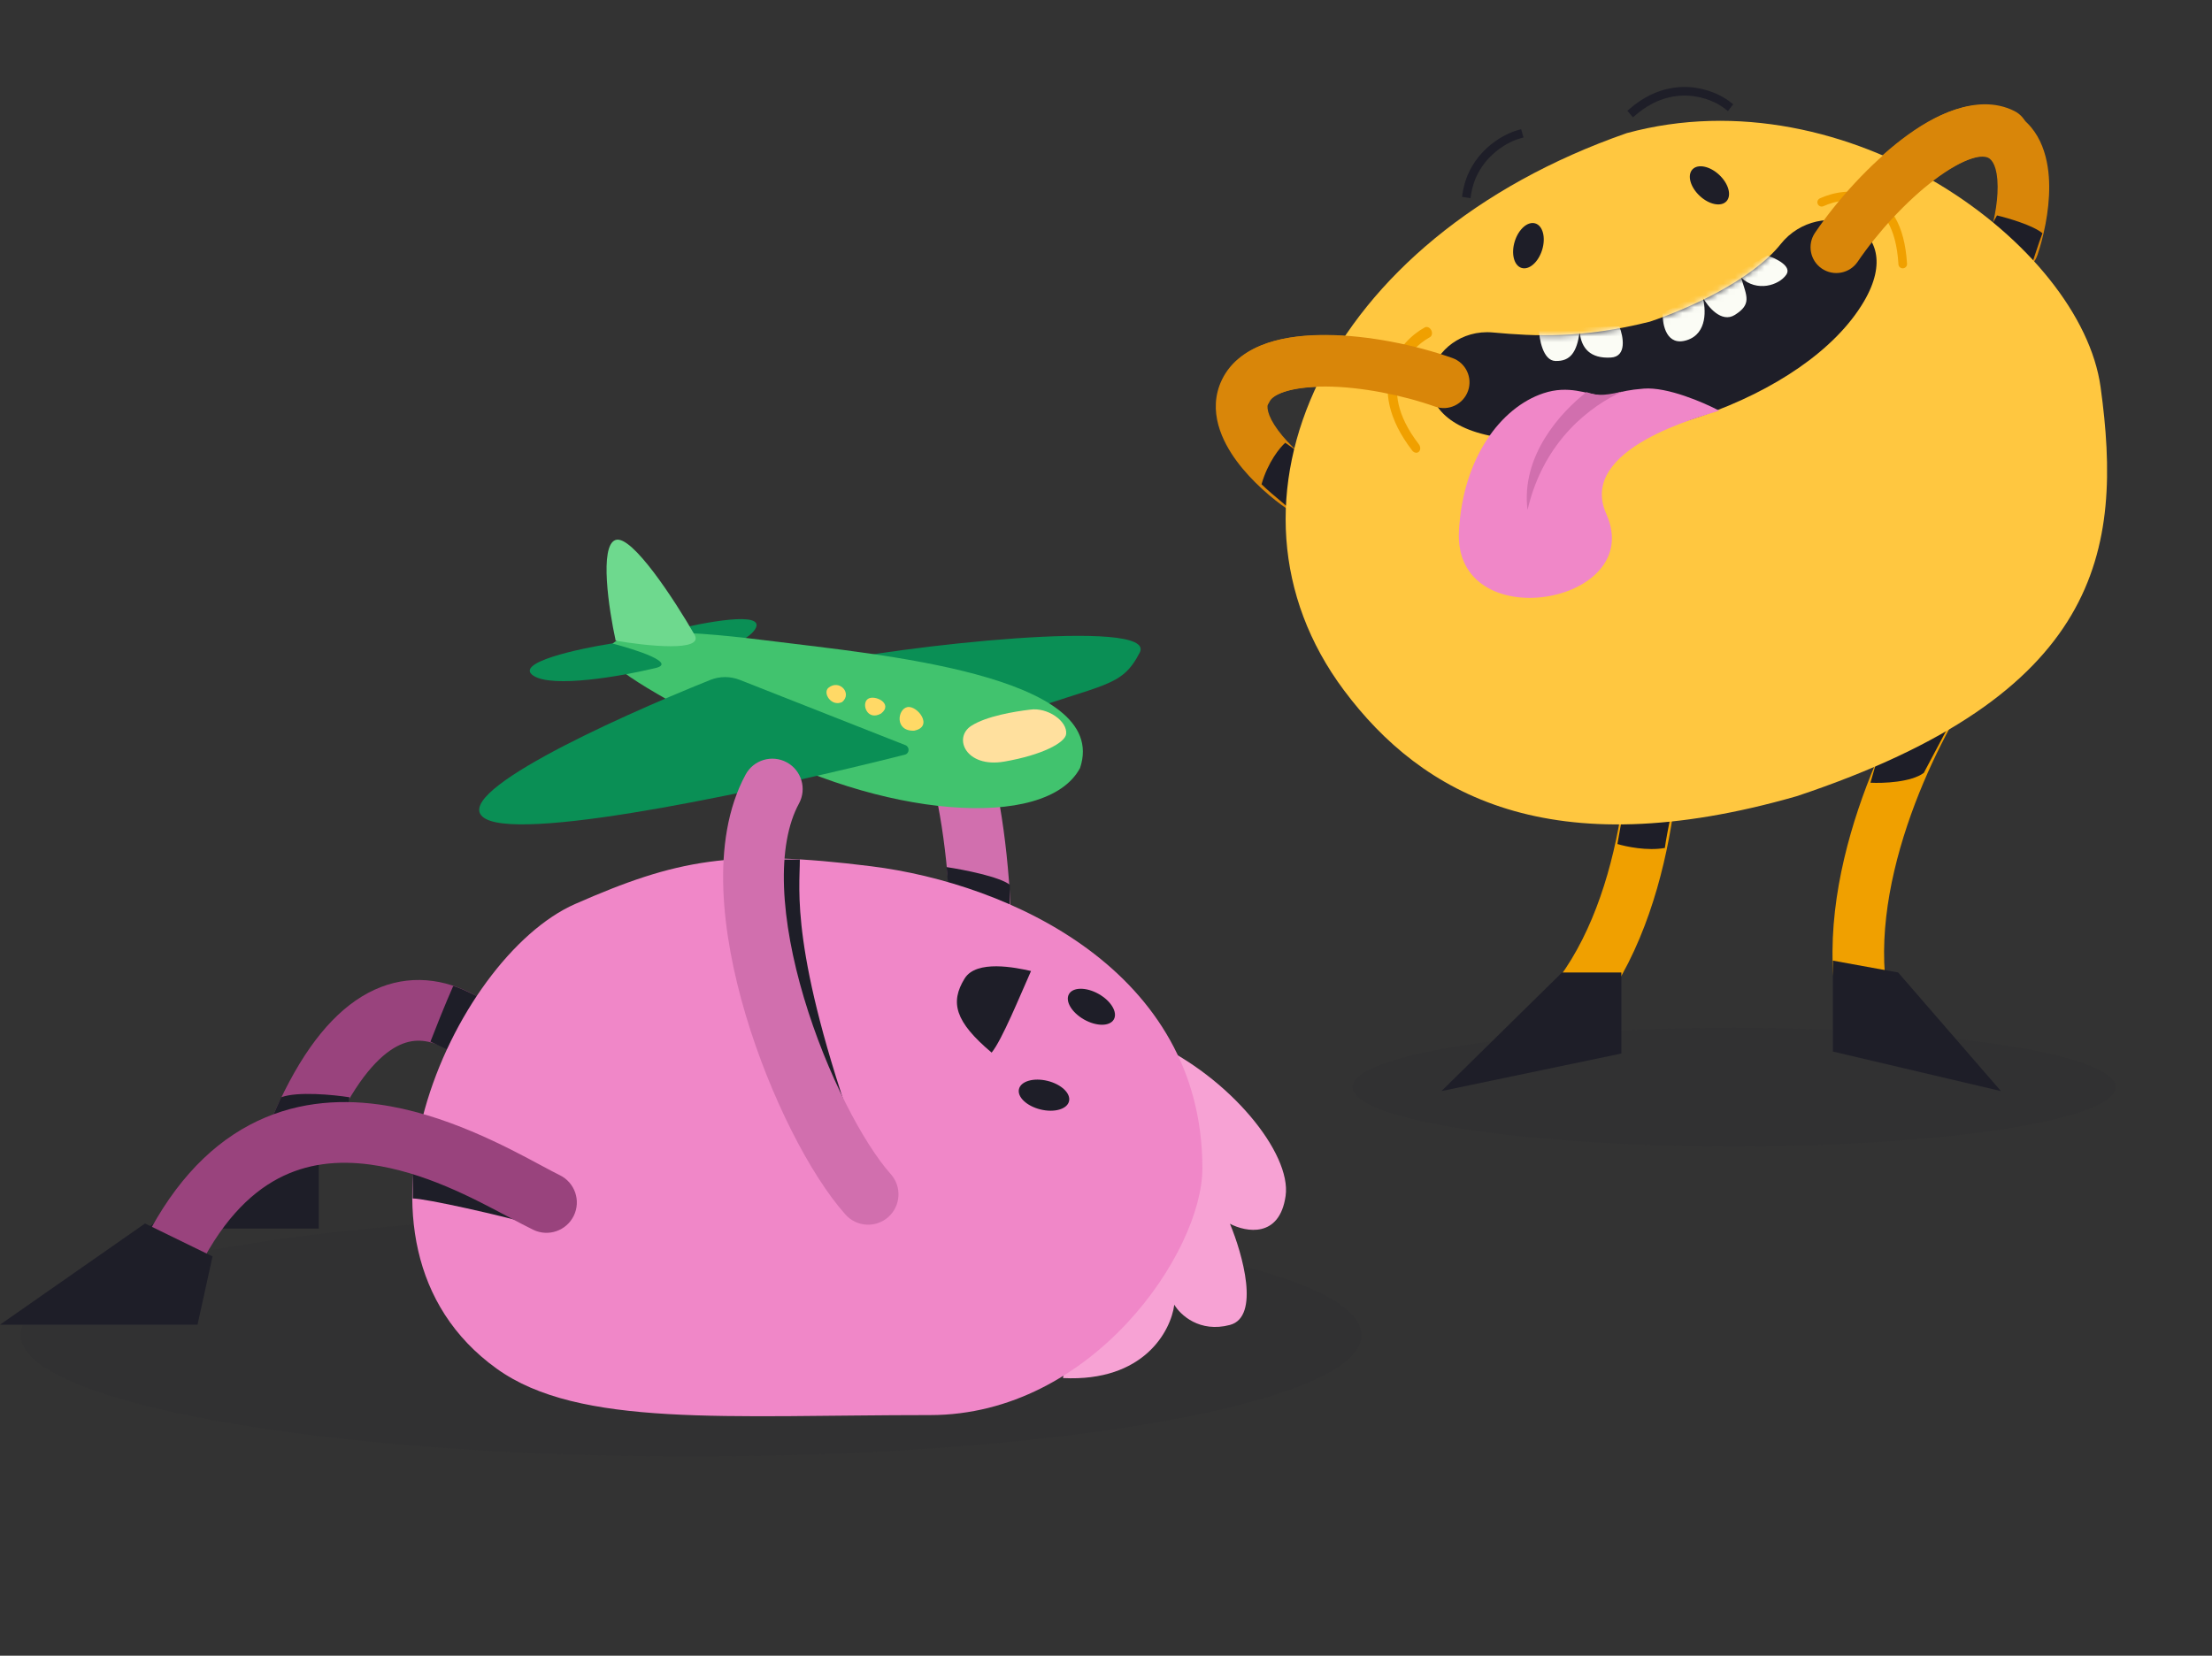 <svg width="378" height="283" viewBox="0 0 378 283" fill="none" xmlns="http://www.w3.org/2000/svg">
<rect x="0" y="0" width="378" height="283" fill="#333333" stroke="none"/>
<path d="M231.12 185.813C231.12 191.411 260.313 195.948 296.324 195.948C332.335 195.948 361.527 191.411 361.527 185.813C361.527 180.215 332.335 175.678 296.324 175.678C260.313 175.678 231.12 180.215 231.12 185.813Z" fill="#1E1E28" fill-opacity="0.1"/>
<path fill-rule="evenodd" clip-rule="evenodd" d="M282.073 110.477C284.497 110.259 286.639 112.047 286.857 114.471C287.455 121.101 287.362 131.922 285.207 143.26C283.063 154.541 278.781 166.845 270.612 175.938C268.985 177.748 266.199 177.897 264.389 176.271C262.578 174.644 262.429 171.858 264.056 170.048C270.698 162.655 274.546 152.148 276.549 141.614C278.54 131.136 278.609 121.138 278.08 115.261C277.861 112.837 279.649 110.695 282.073 110.477Z" fill="#F0A000"/>
<path d="M277.066 180.07V166.218H266.931L246.323 186.489L277.066 180.07Z" fill="#1E1E28"/>
<path d="M278.757 131.083L276.392 144.259C277.856 144.709 281.527 145.475 284.5 144.935C284.771 142.772 286.415 134.799 287.203 131.083H278.757Z" fill="#1E1E28"/>
<path fill-rule="evenodd" clip-rule="evenodd" d="M336.313 111.23C334.305 109.855 331.563 110.368 330.187 112.376C326.426 117.869 321.219 127.355 317.558 138.3C313.915 149.19 311.638 162.017 314.321 173.942C314.855 176.317 317.213 177.809 319.588 177.274C321.962 176.74 323.454 174.382 322.92 172.008C320.738 162.312 322.515 151.264 325.916 141.095C329.299 130.981 334.126 122.224 337.459 117.356C338.834 115.348 338.321 112.605 336.313 111.23Z" fill="#F0A000"/>
<path d="M313.217 179.732V164.191L324.366 166.218L341.934 186.489L313.217 179.732Z" fill="#1E1E28"/>
<path d="M328.757 132.096C326.595 133.718 321.775 133.898 319.635 133.785L321.662 126.69L335.176 119.934C333.824 122.524 330.649 128.582 328.757 132.096Z" fill="#1E1E28"/>
<path fill-rule="evenodd" clip-rule="evenodd" d="M219.332 67.01C217.543 67.614 216.95 68.316 216.751 68.726C216.447 69.355 216.392 70.832 218.43 73.585C220.286 76.093 223.028 78.418 224.979 79.751C226.989 81.123 227.505 83.865 226.133 85.875C224.761 87.885 222.019 88.402 220.009 87.029C217.518 85.328 213.957 82.356 211.346 78.828C208.916 75.545 206.227 70.248 208.816 64.891C210.426 61.56 213.476 59.685 216.512 58.66C219.56 57.63 223.101 57.271 226.636 57.299C233.725 57.356 241.792 58.983 248.196 61.244C250.491 62.054 251.695 64.572 250.884 66.867C250.074 69.161 247.557 70.365 245.262 69.555C239.636 67.569 232.538 66.16 226.566 66.112C223.571 66.088 221.107 66.41 219.332 67.01Z" fill="#D98609"/>
<path fill-rule="evenodd" clip-rule="evenodd" d="M336.701 27.163C338.495 26.573 339.39 26.778 339.795 26.987C340.415 27.308 341.346 28.456 341.368 31.881C341.388 35.001 340.591 38.507 339.83 40.744C339.046 43.048 340.278 45.551 342.582 46.335C344.886 47.119 347.39 45.887 348.174 43.583C349.146 40.727 350.21 36.213 350.181 31.824C350.155 27.739 349.127 21.888 343.841 19.157C340.554 17.459 336.989 17.79 333.946 18.791C330.889 19.798 327.841 21.635 325.03 23.779C319.394 28.079 313.918 34.222 310.153 39.874C308.803 41.899 309.351 44.635 311.376 45.985C313.402 47.334 316.137 46.786 317.487 44.761C320.795 39.796 325.627 34.409 330.376 30.787C332.757 28.97 334.921 27.749 336.701 27.163Z" fill="#D98609"/>
<path d="M215.58 82.77C216.661 78.987 218.733 76.464 219.634 75.676L225.377 79.73L224.026 89.865C221.886 88.176 217.201 84.392 215.58 82.77Z" fill="#1E1E28"/>
<path d="M349.027 39.865C347.406 38.513 343.171 37.275 341.257 36.824L339.568 39.865L346.325 47.973C347 45.833 348.487 41.216 349.027 39.865Z" fill="#1E1E28"/>
<path d="M229.655 117.975C205.727 85.917 226.125 40.827 277.98 22.757C315.811 12.459 355.624 41.984 358.959 66.144C362.836 94.233 359.061 118.739 307.048 136.082C264.915 148.193 242.969 135.815 229.655 117.975Z" fill="#FFC740"/>
<path d="M290.442 33.466C292.044 34.972 294.094 35.394 295.021 34.408C295.948 33.422 295.4 31.401 293.798 29.895C292.196 28.389 290.145 27.967 289.218 28.953C288.291 29.94 288.839 31.96 290.442 33.466Z" fill="#1E1E28"/>
<path d="M263.53 42.713C262.881 44.814 261.307 46.194 260.014 45.795C258.721 45.396 258.198 43.369 258.847 41.268C259.496 39.166 261.07 37.786 262.363 38.186C263.656 38.585 264.178 40.612 263.53 42.713Z" fill="#1E1E28"/>
<path d="M255.097 56.826C262.475 57.496 270.304 57.89 281.927 54.983C288.61 52.755 299.411 47.854 304.301 41.712C310.912 33.409 326.317 38.225 318.54 51.493C308.662 68.348 276.384 79.03 254.518 74.455C237.857 70.969 244.442 55.858 255.097 56.826Z" fill="#1E1E28"/>
<path d="M280.913 66.421C284.942 66.11 291.18 68.809 293.795 70.197C290.89 71.166 269.459 76.613 274.496 87.848C281.444 103.344 248.32 109.084 249.313 90.756C249.99 78.261 256.461 69.646 263.743 67.218C268.102 65.764 271.227 67.39 273.551 67.584C275.876 67.777 275.876 66.809 280.913 66.421Z" fill="#F087C8"/>
<path d="M261.032 87.171C263.816 75.183 271.976 69.316 277.206 66.926C273.623 67.798 272.557 67.508 271.104 67.023C266.746 70.414 259.869 77.873 261.032 87.171Z" fill="#D16FAE"/>
<path fill-rule="evenodd" clip-rule="evenodd" d="M244.581 56.434C244.341 55.972 243.845 55.761 243.473 55.963C241.364 57.112 238.69 59.531 237.609 63.114C237.063 64.923 236.925 67.026 237.474 69.384C238.022 71.738 239.241 74.288 241.333 77.01C241.647 77.418 242.155 77.509 242.466 77.212C242.778 76.915 242.776 76.344 242.462 75.935C240.526 73.419 239.479 71.165 239.02 69.191C238.561 67.221 238.674 65.472 239.134 63.947C240.065 60.861 242.425 58.682 244.343 57.638C244.715 57.436 244.821 56.897 244.581 56.434Z" fill="#F0A000"/>
<path fill-rule="evenodd" clip-rule="evenodd" d="M319.838 33.498C316.744 32.143 313.242 32.872 310.992 33.904C310.624 34.073 310.462 34.509 310.631 34.878C310.8 35.246 311.236 35.408 311.605 35.239C313.649 34.301 316.686 33.721 319.249 34.844C321.736 35.933 324.039 38.747 324.417 45.171C324.441 45.576 324.789 45.885 325.194 45.861C325.599 45.837 325.908 45.49 325.884 45.085C325.486 38.336 323.01 34.887 319.838 33.498Z" fill="#F0A000"/>
<mask id="mask0_421_8243" style="mask-type:alpha" maskUnits="userSpaceOnUse" x="244" y="37" width="77" height="39">
<path d="M255.095 56.826C262.473 57.496 270.302 57.89 281.925 54.983C288.609 52.755 299.409 47.854 304.299 41.712C310.91 33.409 326.315 38.225 318.538 51.493C308.66 68.348 276.382 79.03 254.516 74.455C237.855 70.969 244.44 55.858 255.095 56.826Z" fill="#43434C"/>
</mask>
<g mask="url(#mask0_421_8243)">
<path d="M297.524 47.44C300.212 49.985 304.016 48.769 305.257 46.942C306.238 45.498 303.527 44.178 301.996 43.68L284.134 53.542C284.07 55.553 284.814 59.284 288.312 58.127C291.809 56.97 291.524 52.744 290.945 50.775C291.826 52.401 294.166 55.285 296.479 53.816C299.369 51.98 298.509 50.677 297.524 47.44Z" fill="#FBFCF5"/>
<path d="M275.268 61.114C278.057 60.959 277.398 57.498 276.72 55.787L262.966 56.175C263.031 57.984 263.683 61.619 265.775 61.696C268.391 61.793 269.456 60.146 269.94 56.756C270.231 59.565 271.781 61.308 275.268 61.114Z" fill="#FBFCF5"/>
</g>
<path fill-rule="evenodd" clip-rule="evenodd" d="M337.059 27.045C338.906 26.437 339.844 26.637 340.268 26.851C342.441 27.948 345.091 27.075 346.188 24.902C347.284 22.729 346.412 20.079 344.239 18.983C340.938 17.317 337.359 17.667 334.302 18.674C331.224 19.687 328.142 21.527 325.29 23.677C319.572 27.986 314 34.133 310.159 39.785C308.791 41.798 309.313 44.538 311.326 45.907C313.339 47.275 316.08 46.752 317.448 44.739C320.828 39.767 325.755 34.362 330.595 30.715C333.021 28.886 335.232 27.646 337.059 27.045Z" fill="#D98609"/>
<path fill-rule="evenodd" clip-rule="evenodd" d="M219.499 66.954C217.727 67.552 217.147 68.246 216.955 68.644C215.897 70.836 213.263 71.756 211.071 70.699C208.879 69.641 207.959 67.007 209.017 64.815C210.619 61.493 213.658 59.624 216.679 58.604C219.712 57.579 223.234 57.224 226.749 57.253C233.796 57.313 241.816 58.937 248.182 61.189C250.476 62.001 251.678 64.519 250.866 66.814C250.054 69.108 247.536 70.31 245.242 69.498C239.653 67.52 232.604 66.117 226.675 66.067C223.701 66.041 221.257 66.36 219.499 66.954Z" fill="#D98609"/>
<path fill-rule="evenodd" clip-rule="evenodd" d="M279.603 19.586C285.925 14.236 292.322 16.684 294.703 18.536L295.283 18.986L296.185 17.827L295.605 17.376C292.857 15.239 285.664 12.532 278.654 18.465L278.094 18.939L279.043 20.061L279.603 19.586Z" fill="#1E1E28"/>
<path fill-rule="evenodd" clip-rule="evenodd" d="M251.405 33.151C252.369 27.207 257.31 24.363 259.642 23.696L260.348 23.494L259.944 22.082L259.238 22.284C256.584 23.042 251.042 26.21 249.955 32.916L249.838 33.641L251.288 33.876L251.405 33.151Z" fill="#1E1E28"/>
<path fill-rule="evenodd" clip-rule="evenodd" d="M159.777 118.696C157.115 119.758 155.82 122.777 156.882 125.438C160.16 133.65 161.747 144.517 162.312 155.069C162.873 165.543 162.407 175.259 161.818 180.911C161.521 183.761 163.591 186.312 166.441 186.609C169.291 186.906 171.842 184.837 172.139 181.987C172.781 175.819 173.265 165.557 172.674 154.514C172.087 143.549 170.419 131.359 166.519 121.591C165.456 118.929 162.438 117.633 159.777 118.696Z" fill="#D16FAE"/>
<path d="M172.568 151.232C170.839 149.848 164.642 148.637 161.76 148.205L162.192 153.393L172.568 156.852V151.232Z" fill="#1E1E28"/>
<path fill-rule="evenodd" clip-rule="evenodd" d="M81.15 183.047C84.13 186.013 86.769 189.832 88.735 193.501C90.088 196.026 93.232 196.977 95.758 195.624C98.284 194.271 99.234 191.126 97.881 188.601C95.559 184.265 92.346 179.551 88.471 175.693C84.657 171.897 79.748 168.484 74.023 167.678C67.945 166.822 61.98 169.038 56.716 174.496C51.626 179.774 47.056 188.178 43.019 200.287C42.112 203.005 43.581 205.943 46.3 206.85C49.018 207.756 51.956 206.287 52.862 203.569C56.681 192.116 60.637 185.379 64.186 181.699C67.561 178.198 70.348 177.639 72.576 177.953C75.157 178.316 78.108 180.019 81.15 183.047Z" fill="#99437D"/>
<path d="M54.477 209.984V198.743L44.532 196.149L25.077 209.984H54.477Z" fill="#1E1E28"/>
<path d="M77.45 168.525C78.834 168.871 82.35 170.687 83.936 171.552L82.638 182.361L73.559 178.037C74.28 176.164 76.067 171.638 77.45 168.525Z" fill="#1E1E28"/>
<path d="M48.051 187.549C50.818 186.511 56.986 187.116 59.725 187.549L58.86 192.304L45.025 194.466C45.313 193.746 46.322 191.353 48.051 187.549Z" fill="#1E1E28"/>
<path d="M3.519 228.19C3.519 239.651 54.815 248.943 118.091 248.943C181.368 248.943 232.664 239.651 232.664 228.19C232.664 216.728 181.368 207.437 118.091 207.437C54.815 207.437 3.519 216.728 3.519 228.19Z" fill="#1E1E28" fill-opacity="0.1"/>
<path d="M219.693 204.41C220.731 197.147 210.182 184.09 196.779 178.037C191.158 187.837 185.797 216.516 181.646 235.54C195.482 236.231 200.093 227.469 200.67 223.001C201.679 224.731 204.993 227.844 210.181 226.46C215.37 225.077 212.343 214.354 210.181 209.166C212.92 210.607 218.656 211.674 219.693 204.41Z" fill="#F7A2D4"/>
<path d="M148.892 148.065C172.531 151.02 205.471 165.932 205.471 199.681C205.471 214.028 186.612 241.868 158.957 241.868C124.217 241.868 98.929 244.051 84.868 233.927C55.081 212.481 77.424 163.688 98.269 154.517C115.64 146.874 125.069 145.087 148.892 148.065Z" fill="#F087C8"/>
<path d="M179.004 184.744C176.643 184.165 174.46 184.789 174.129 186.138C173.798 187.488 175.444 189.051 177.805 189.631C180.166 190.21 182.348 189.586 182.68 188.237C183.011 186.887 181.365 185.324 179.004 184.744Z" fill="#1E1E28"/>
<path d="M187.738 169.884C185.619 168.692 183.349 168.708 182.668 169.919C181.987 171.13 183.153 173.078 185.272 174.269C187.391 175.461 189.661 175.445 190.342 174.234C191.023 173.023 189.857 171.075 187.738 169.884Z" fill="#1E1E28"/>
<path d="M169.455 179.912C171.193 177.832 174.307 170.182 176.189 165.967C173.562 165.368 166.848 163.991 164.841 167.249C162.333 171.321 163.163 174.607 169.455 179.912Z" fill="#1E1E28"/>
<path d="M70.533 204.843C72.695 204.843 85.665 207.725 92.15 209.599L70.533 197.061V204.843Z" fill="#1E1E28"/>
<path fill-rule="evenodd" clip-rule="evenodd" d="M86.949 208.031C88.49 208.851 89.889 209.596 91.12 210.194C93.697 211.446 96.802 210.371 98.054 207.794C99.305 205.217 98.231 202.112 95.654 200.86C94.859 200.474 93.819 199.915 92.574 199.246C86.61 196.039 75.917 190.289 64.648 188.766C57.606 187.815 49.931 188.404 42.615 192.299C35.29 196.198 28.878 203.119 23.84 213.829C22.62 216.421 23.733 219.512 26.326 220.732C28.919 221.951 32.009 220.838 33.229 218.246C37.549 209.064 42.58 204.073 47.492 201.458C52.413 198.838 57.768 198.307 63.258 199.049C72.403 200.285 80.81 204.762 86.949 208.031Z" fill="#99437D"/>
<path d="M33.755 226.414L36.318 214.75L24.782 209.12L0.001 226.414H33.755Z" fill="#1E1E28"/>
<path d="M136.683 146.908H132.359C126.739 167.229 138.412 184.09 146.627 195.331C134.954 162.473 136.683 152.096 136.683 146.908Z" fill="#1E1E28"/>
<path d="M129.016 107.584C126.869 110.886 115.111 113.618 109.5 114.571C105.39 115.399 111.104 110.417 114.474 107.822C120.216 106.366 131.162 104.281 129.016 107.584Z" fill="#0A8F55"/>
<path d="M194.764 111.543C191.641 117.568 188.926 116.659 172.299 122.571C172.132 122.631 171.943 122.64 171.772 122.592L139.359 113.603C153.433 110.433 197.904 105.486 194.764 111.543Z" fill="#0A8F55"/>
<path d="M126.881 126.692C150.2 139.654 178.735 142.182 184.565 131.272C189.93 115.308 149.348 111.799 132.385 109.636C119.279 107.966 104.466 106.632 103.84 111.546C103.488 114.304 114.444 119.779 126.881 126.692Z" fill="#41C36E"/>
<path d="M83.013 139.968C90.201 143.873 132.195 134.657 154.62 128.993C155.433 128.788 155.493 127.668 154.713 127.36L126.433 116.212C124.807 115.571 123.008 115.562 121.386 116.213C104.204 123.112 75.899 136.103 83.013 139.968Z" fill="#0A8F55"/>
<path d="M105.184 92.295C107.972 91.319 115.332 102.653 118.663 108.442C120.496 111.482 110.458 110.415 105.21 109.502C104.039 104.173 102.396 93.272 105.184 92.295Z" fill="#6ED98E"/>
<path d="M91.13 115.476C94.402 117.669 106.287 115.558 111.821 114.229C115.926 113.375 108.713 111.039 104.594 109.978C98.743 110.897 87.858 113.283 91.13 115.476Z" fill="#0A8F55"/>
<path d="M166.004 124.044C168.574 122.404 173.337 121.613 176.001 121.297C179.012 120.838 182.467 123.276 182.186 125.48C182.001 126.933 178.159 129.038 171.619 130.172C165.078 131.307 162.79 126.095 166.004 124.044Z" fill="#FFE09E"/>
<path d="M156.207 124.89C152.861 125.018 153.348 121.196 155.056 120.859C156.763 120.522 159.622 124.216 156.207 124.89Z" fill="#FFD966"/>
<path d="M150.564 121.959C148.216 123.275 147.166 120.36 148.265 119.494C149.364 118.628 152.762 120.227 150.564 121.959Z" fill="#FFD966"/>
<path d="M143.898 120C142.053 120.858 140.5 118.401 141.599 117.535C143.488 116.047 145.677 118.546 143.898 120Z" fill="#FFD966"/>
<path fill-rule="evenodd" clip-rule="evenodd" d="M134.448 130.301C131.929 128.936 128.78 129.871 127.415 132.39C124.293 138.15 123.36 145.091 123.61 152.027C123.862 159.018 125.332 166.428 127.427 173.47C131.57 187.393 138.467 200.862 144.483 207.597C146.392 209.733 149.672 209.918 151.808 208.009C153.945 206.1 154.13 202.821 152.221 200.684C147.589 195.499 141.27 183.608 137.372 170.511C135.448 164.043 134.191 157.528 133.979 151.653C133.766 145.722 134.63 140.853 136.537 137.334C137.903 134.815 136.967 131.666 134.448 130.301Z" fill="#D16FAE"/>
</svg>
